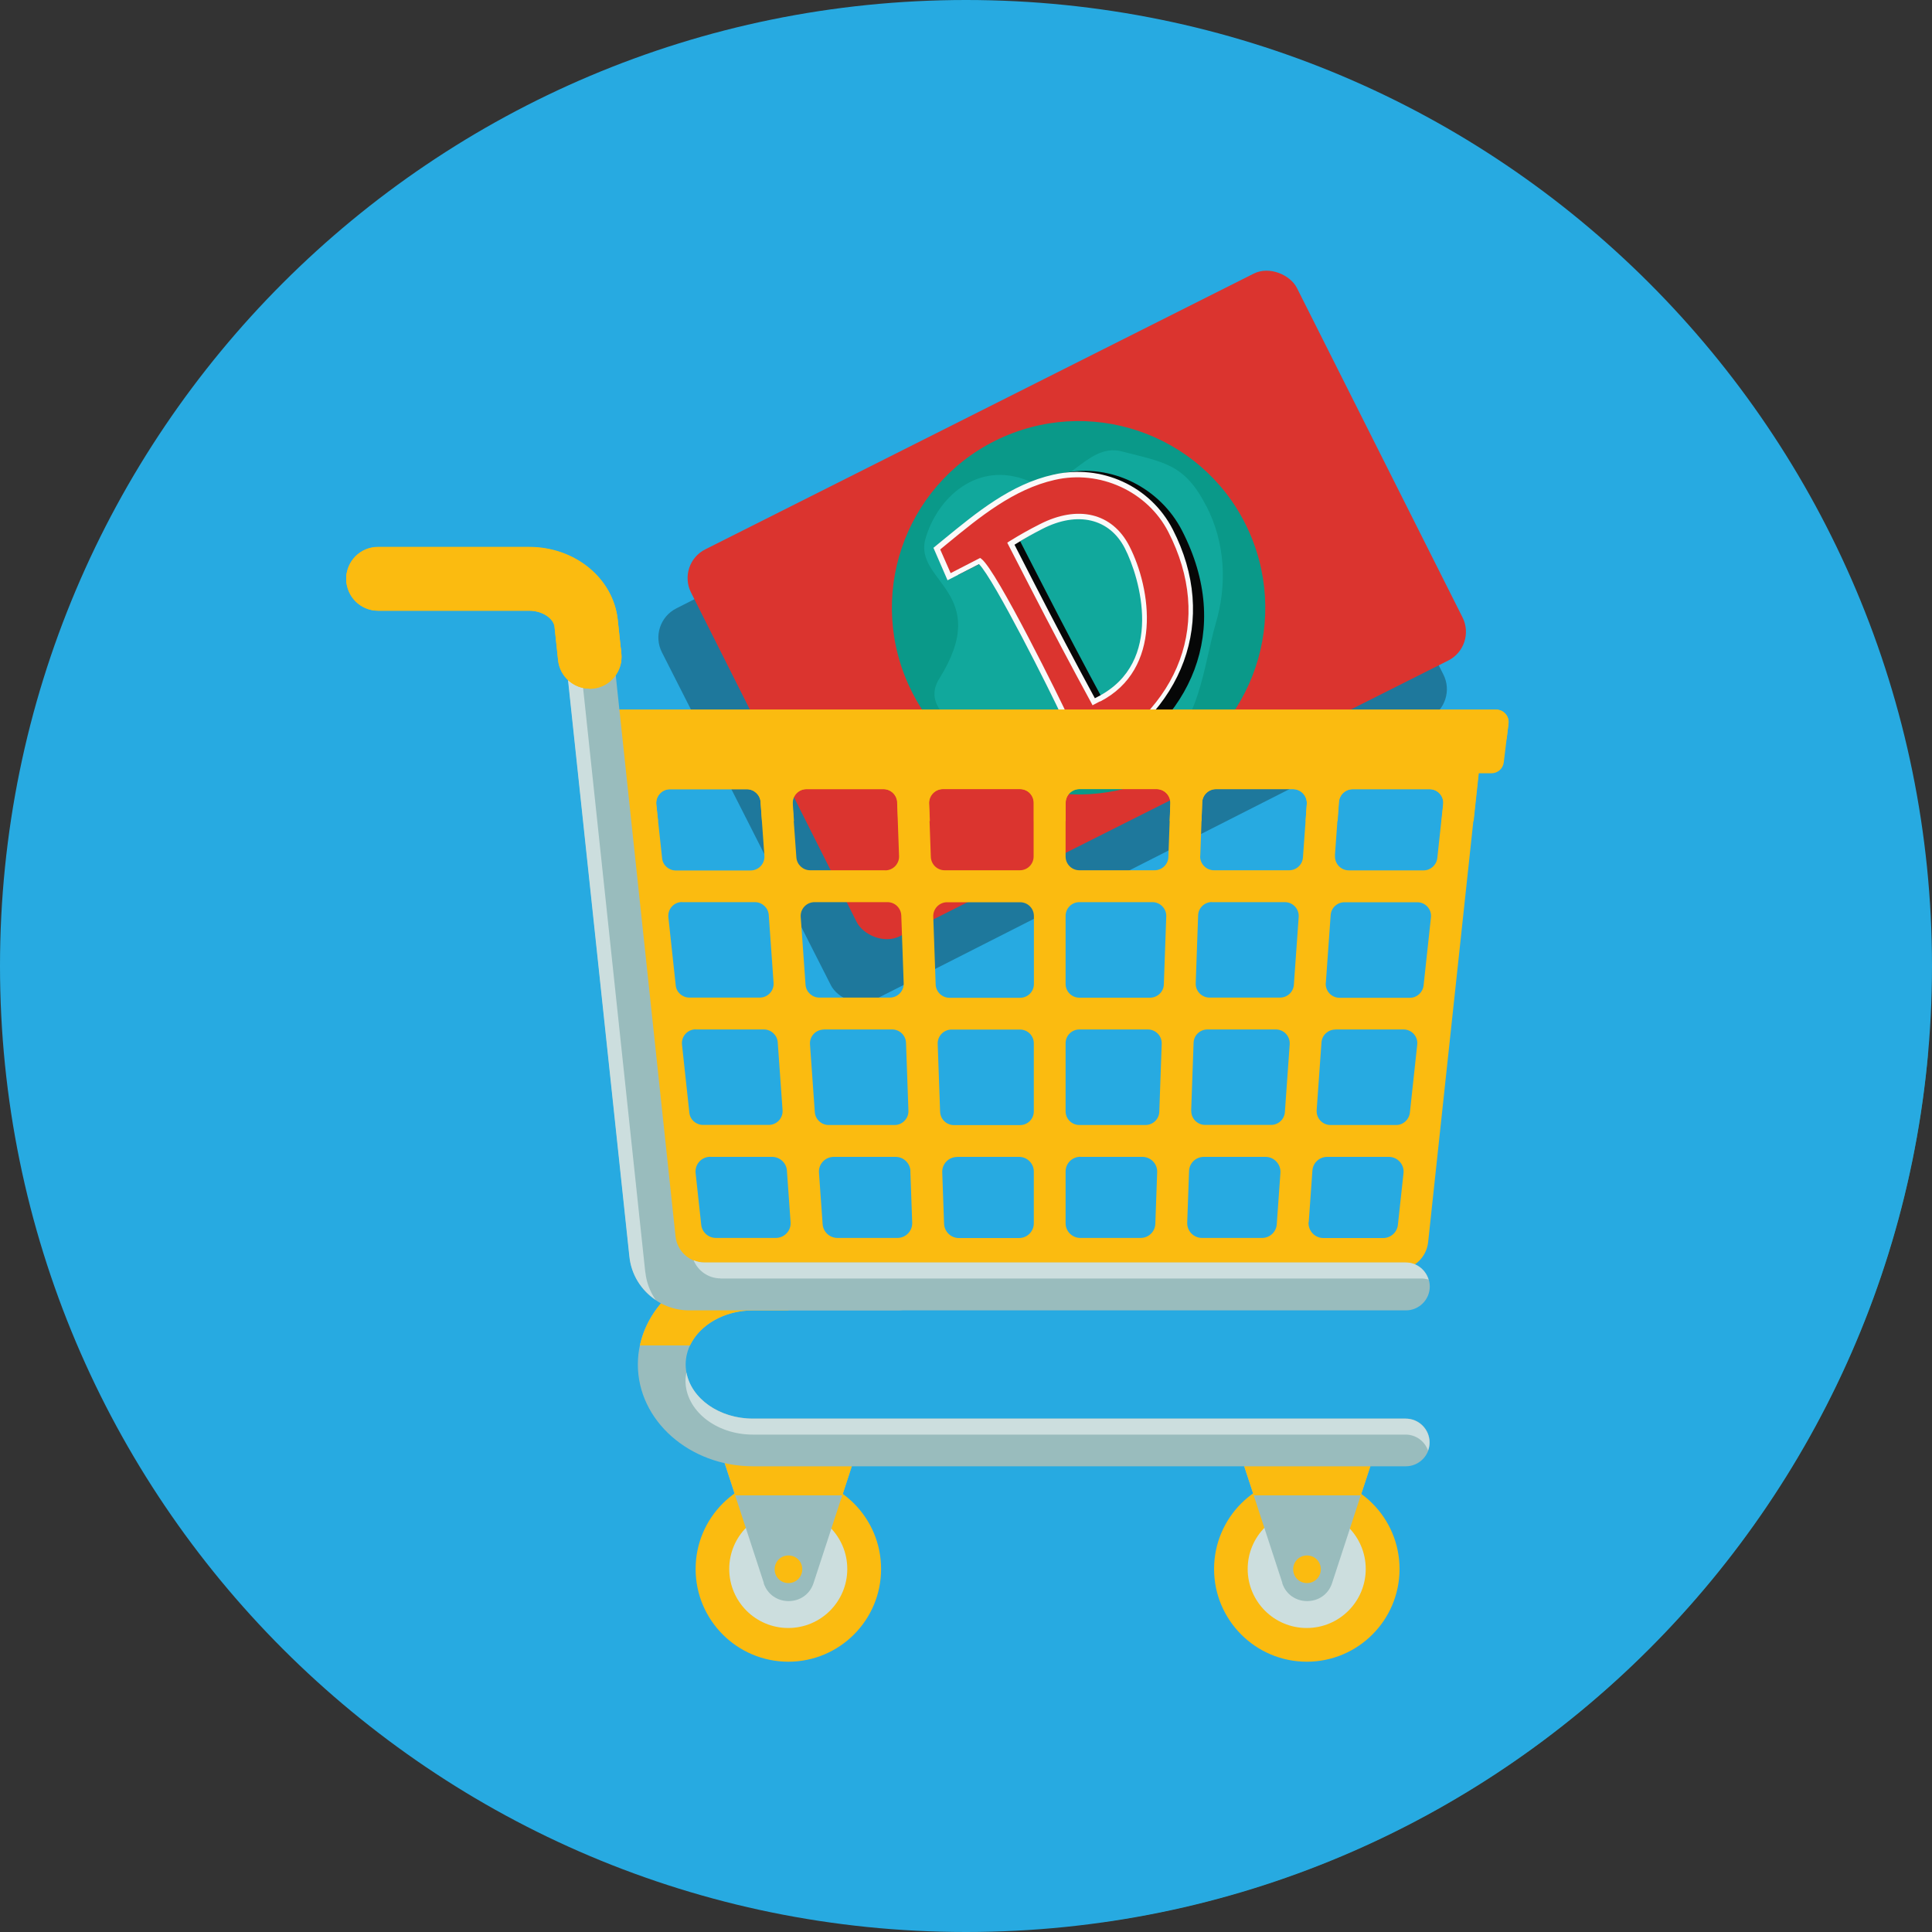 <?xml version="1.0" encoding="UTF-8"?><svg xmlns="http://www.w3.org/2000/svg" viewBox="0 0 200 200"><rect x="0" y="0" width="200" height="200" fill="#333333" stroke="none"/><g style="isolation:isolate;"><g id="OBJECTS"><path d="M123.63,33.86c-.78-1.19-2.35-1.61-3.62-.93l-49.13,26.45c-1.35.73-1.85,2.41-1.13,3.76l5.6,10.39h-11.94l-.34-3.16c.22-.32.38-.68.47-1.07h0c.03-.14.05-.28.06-.42,0-.16,0-.32,0-.49l-.06-.55h0l-.27-2.53c-.41-3.8-3.9-6.67-8.12-6.67h-13.81c-1.36,0-2.48.93-2.81,2.18h0c-.06.23-.1.48-.1.73s.04.49.1.73h0c.32,1.25,1.45,2.18,2.81,2.18h13.81c1.3,0,2.26.76,2.33,1.47l.33,3.07c.08.73.42,1.37.92,1.83l5.61,52.71c.04.39.13.77.25,1.13.03.09.07.18.11.27.1.27.22.53.37.78.05.08.09.15.14.23.17.26.36.5.57.73.04.04.08.08.11.12.4.4.85.74,1.35,1.01-.22.26-.43.53-.62.8-.02.04-.05.07-.08.11-.28.43-.53.88-.73,1.34-.02.03-.03.07-.04.11-.2.48-.37.98-.48,1.5h0c-.12.56-.19,1.14-.19,1.74,0,4.35,3.39,8,7.96,9.02l.91,2.79c-2.16,1.54-3.58,4.05-3.58,6.9,0,2.54,1.14,4.79,2.91,6.35h0l40.84,40.51c45.56-6.44,81.23-43.57,85.44-89.81L123.63,33.86ZM74.52,159.38s-.03,0-.04-.02c.01,0,.03,0,.04.02ZM77.25,160.45c.52.1,1.06.16,1.61.16-.55,0-1.09-.06-1.61-.16ZM75.79,160.02c.13.05.28.08.42.13-.14-.05-.28-.08-.42-.13Z" style="fill:#2e8c73;"/><polygon points="38.99 63.32 81.04 105.43 56.71 62.2 38.99 63.32" style="fill:#2e8c73;"/><rect x="74.05" y="43.82" width="61.35" height="39.17" rx="1.65" ry="1.65" transform="translate(-17.54 57.23) rotate(-28.3)" style="fill:#1e3237;"/><path d="M97.42,61.21c.04.07.11.03,0,0l.59-.05.07-.04c.07-.04.1-.14.06-.21l-1.25-7.94h0s-.04-.07-.11-.03h0c-.31.25-.61.51-.92.76h0c.62,3.3,1.45,7.3,1.45,7.3,0,.17.11.21.11.21Z" style="fill:#be9b6e;"/><path d="M101.55,60.32l.49-.08.07-.04.07-.04.03-.11-1.33-4.79c-.35-1.32-.75-2.71-1.1-3.85h0c-.28.15-.66.26-1,.45h0l-.07.04c1.08,3.33,2.56,8.39,2.56,8.39.11.03.21.06.28.03Z" style="fill:#be9b6e;"/><path d="M99.57,60.76l.49-.08.07-.04c.07-.04.1-.14.06-.21l-1.79-8.44h0s-.04-.07-.11-.03h0c-.34.19-.69.37-.93.59h0l1.99,7.98c-.03.28.08.31.22.24h0Z" style="fill:#be9b6e;"/><path d="M98.91,66.63c-.67-.08-1.55-.41-2-2.39-.12-.56-.8-5.78-1.39-10h0s-.04-.07-.11-.03h0c-1.9,1.91-3.19,4.47-3.6,7.17-.44,2.81.1,5.63,1.43,8.11,1.89,3.51,5.25,5.96,9.15,6.61h0l-1.68-8.24c-.23-.76-1.43-1.18-1.82-1.24h.02Z" style="fill:#be9b6e;"/><path d="M109.32,51.17c-2.97-1.06-6.19-1.11-9.06,0h0l-.07.04c1.41,3.94,3.72,10.7,3.91,11.39.44,1.98-.16,2.66-.78,3-.41.22-1.22,1.19-1.1,1.92h0l.04.07.05.42.28,1.18,1.86,7.25.04.07c2.24.04,4.46-.45,6.46-1.52,2.13-1.15,3.93-2.92,5.16-5.09l-.04-.07-1.41-1.64c-.47-.55-.73-.85-.73-.85h0c-.25-.13-.46-.02-.66.09-.28.15-.55.3-.94.06-.43-.3-1.04-.95-1.91-1.9-2.1-2.42-5.05-6.25-6.4-8.1-.29-.38-1.65-2.4-1.72-3.69-.02-.52.07-1.02.28-1.13h0c.14-.07.35,0,.57.23l11.55,12.87.19.34.04.07s.79.82,1.92,2.08h0c1.36-3.57,1.17-7.56-.65-10.93-1.49-2.93-3.97-5.06-6.87-6.16h0Z" style="fill:#be9b6e;"/><path d="M63.4,77.9l5.03,46.87h66.14c1.45,0,2.66-1.09,2.82-2.53l4.76-44.34s-78.75,0-78.75,0ZM69.15,91.15h6.66c.66,0,1.21.51,1.26,1.17l.44,6.21c.05.73-.53,1.35-1.26,1.35h-6.44c-.64,0-1.19-.49-1.25-1.13l-.67-6.21c-.08-.75.5-1.4,1.25-1.4h.01ZM101.32,104.06v6.21c0,.7-.56,1.26-1.26,1.26h-6.04c-.68,0-1.24-.54-1.26-1.22l-.22-6.21c-.03-.71.55-1.31,1.26-1.31h6.26c.7,0,1.26.56,1.26,1.26h0ZM92.34,98.67l-.22-6.21c-.03-.71.55-1.31,1.26-1.31h6.68c.7,0,1.26.56,1.26,1.26v6.21c0,.7-.56,1.26-1.26,1.26h-6.46c-.68,0-1.24-.54-1.26-1.22h0ZM105.49,102.79h6.26c.71,0,1.29.59,1.26,1.31l-.22,6.21c-.02.68-.58,1.22-1.26,1.22h-6.04c-.7,0-1.26-.56-1.26-1.26v-6.21c0-.7.56-1.26,1.26-1.26h0ZM104.23,98.62v-6.21c0-.7.56-1.26,1.26-1.26h6.68c.71,0,1.29.59,1.26,1.31l-.22,6.21c-.02.68-.58,1.22-1.26,1.22h-6.46c-.7,0-1.26-.56-1.26-1.26h0ZM117.61,91.15h6.67c.73,0,1.31.62,1.26,1.35l-.44,6.21c-.05.66-.6,1.17-1.26,1.17h-6.45c-.71,0-1.29-.59-1.26-1.31l.22-6.21c.02-.68.58-1.22,1.26-1.22h0ZM116.54,86.93l.18-4.9c.02-.68.58-1.22,1.26-1.22h7.04c.73,0,1.31.62,1.26,1.35l-.35,4.9c-.05.66-.6,1.17-1.26,1.17h-6.87c-.71,0-1.29-.59-1.26-1.31h0ZM112.37,88.23h-6.88c-.7,0-1.26-.56-1.26-1.26v-4.9c0-.7.56-1.26,1.26-1.26h7.05c.71,0,1.29.59,1.26,1.31l-.18,4.9c-.02.68-.58,1.22-1.26,1.22h0ZM100.05,88.23h-6.88c-.68,0-1.24-.54-1.26-1.22l-.18-4.9c-.03-.71.55-1.31,1.26-1.31h7.05c.7,0,1.26.56,1.26,1.26v4.9c0,.7-.56,1.26-1.26,1.26h0ZM87.74,88.23h-6.87c-.66,0-1.21-.51-1.26-1.17l-.35-4.9c-.05-.73.53-1.35,1.26-1.35h7.04c.68,0,1.24.54,1.26,1.22l.18,4.9c.03.71-.55,1.31-1.26,1.31h0ZM89.2,92.36l.22,6.21c.03.71-.55,1.31-1.26,1.31h-6.45c-.66,0-1.21-.51-1.26-1.17l-.44-6.21c-.05-.73.53-1.35,1.26-1.35h6.67c.68,0,1.24.54,1.26,1.22h0ZM70.4,102.79h6.24c.66,0,1.21.51,1.26,1.17l.44,6.21c.05.73-.53,1.35-1.26,1.35h-6.02c-.64,0-1.19-.49-1.25-1.13l-.67-6.21c-.08-.75.5-1.4,1.25-1.4h0ZM82.1,102.79h6.26c.68,0,1.24.54,1.26,1.22l.22,6.21c.03.71-.55,1.31-1.26,1.31h-6.03c-.66,0-1.21-.51-1.26-1.17l-.44-6.21c-.05-.73.53-1.35,1.26-1.35h-.01ZM90.03,115.74l.17,4.72c.03.76-.58,1.4-1.35,1.4h-5.49c-.71,0-1.3-.55-1.35-1.25l-.34-4.72c-.06-.78.56-1.45,1.35-1.45h5.66c.73,0,1.32.58,1.35,1.3ZM94.3,114.44h5.67c.75,0,1.35.6,1.35,1.35v4.72c0,.75-.6,1.35-1.35,1.35h-5.5c-.73,0-1.32-.58-1.35-1.3l-.17-4.72c-.03-.76.58-1.4,1.35-1.4ZM105.58,114.44h5.67c.76,0,1.38.63,1.35,1.4l-.17,4.72c-.03.73-.62,1.3-1.35,1.3h-5.5c-.75,0-1.35-.6-1.35-1.35v-4.72c0-.75.6-1.35,1.35-1.35ZM116.86,114.44h5.66c.78,0,1.4.67,1.35,1.45l-.34,4.72c-.05.71-.64,1.25-1.35,1.25h-5.49c-.76,0-1.38-.63-1.35-1.4l.17-4.72c.03-.73.62-1.3,1.35-1.3ZM115.71,110.22l.22-6.21c.02-.68.58-1.22,1.26-1.22h6.26c.73,0,1.31.62,1.26,1.35l-.44,6.21c-.05.66-.6,1.17-1.26,1.17h-6.03c-.71,0-1.29-.59-1.26-1.31h-.01ZM128.9,102.79h6.24c.75,0,1.33.65,1.25,1.4l-.67,6.21c-.07.64-.61,1.13-1.25,1.13h-6.02c-.73,0-1.31-.62-1.26-1.35l.44-6.21c.05-.66.6-1.17,1.26-1.17h0ZM128.03,98.53l.44-6.21c.05-.66.6-1.17,1.26-1.17h6.66c.75,0,1.33.65,1.25,1.4l-.67,6.21c-.07.64-.61,1.13-1.25,1.13h-6.44c-.73,0-1.31-.62-1.26-1.35h0ZM128.86,86.88l.35-4.9c.05-.66.6-1.17,1.26-1.17h7.03c.75,0,1.33.65,1.25,1.4l-.53,4.9c-.07.64-.61,1.13-1.25,1.13h-6.85c-.73,0-1.31-.62-1.26-1.35h0ZM76.33,81.99l.35,4.9c.05.73-.53,1.35-1.26,1.35h-6.85c-.64,0-1.19-.49-1.25-1.13l-.53-4.9c-.08-.75.5-1.4,1.25-1.4h7.03c.66,0,1.21.51,1.26,1.17h0ZM71.75,114.44h5.64c.71,0,1.3.55,1.35,1.25l.34,4.72c.06.78-.56,1.45-1.35,1.45h-5.48c-.69,0-1.27-.52-1.34-1.21l-.51-4.72c-.09-.8.54-1.49,1.34-1.49h.01ZM126.46,120.41l.34-4.72c.05-.71.64-1.25,1.35-1.25h5.64c.8,0,1.43.7,1.34,1.49l-.51,4.72c-.07.69-.65,1.21-1.34,1.21h-5.48c-.78,0-1.4-.66-1.35-1.45h.01Z" style="fill:#e30040;"/><path d="M66.95,83.73l-.16-1.52c-.08-.75.5-1.4,1.25-1.4h7.03c.66,0,1.21.51,1.26,1.17l.12,1.74h2.92l-.11-1.56c-.05-.73.53-1.35,1.26-1.35h7.04c.68,0,1.24.54,1.26,1.22l.06,1.7h2.91l-.06-1.61c-.03-.71.55-1.31,1.26-1.31h7.05c.7,0,1.26.56,1.26,1.26v1.65h2.91v-1.65c0-.7.56-1.26,1.26-1.26h7.05c.71,0,1.29.59,1.26,1.31l-.06,1.61h2.91l.06-1.7c.02-.68.58-1.22,1.26-1.22h7.04c.73,0,1.31.62,1.26,1.35l-.11,1.56h2.92l.12-1.74c.05-.66.6-1.17,1.26-1.17h7.03c.75,0,1.33.65,1.25,1.4l-.16,1.52h2.93l.63-5.82H63.4l.63,5.82h2.93-.01Z" style="fill:#9e0c26;"/><path d="M143.18,79.36H62.81l-1.46-5.82h82.25c.68,0,1.21.59,1.13,1.27l-.43,3.55c-.07.57-.55,1-1.13,1h0Z" style="fill:#e30040;"/><path d="M144.56,76.28l.18-1.47c.08-.68-.45-1.27-1.13-1.27H61.36v2.18h82.25c.42,0,.75.23.95.56Z" style="fill:#ee668c;"/><path d="M87.35,152.13c0,4.68-3.8,8.48-8.48,8.48s-8.48-3.8-8.48-8.48,3.8-8.48,8.48-8.48,8.48,3.8,8.48,8.48Z" style="fill:#4c8a8b;"/><circle cx="78.86" cy="152.13" r="5.4" style="fill:#ccdede;"/><path d="M76.63,153.41l-4.14-12.67h12.84l-4.14,12.67c-.72,2.21-3.85,2.21-4.57,0h0Z" style="fill:#99bcbd;"/><path d="M80.14,152.16c0,.7-.56,1.26-1.26,1.26s-1.26-.56-1.26-1.26.56-1.26,1.26-1.26,1.26.56,1.26,1.26Z" style="fill:#00585a;"/><polygon points="74.01 145.4 83.81 145.4 85.33 140.74 72.49 140.74 74.01 145.4" style="fill:#4c8a8b;"/><path d="M134.77,152.13c0,4.68-3.8,8.48-8.48,8.48s-8.48-3.8-8.48-8.48,3.8-8.48,8.48-8.48,8.48,3.8,8.48,8.48Z" style="fill:#4c8a8b;"/><circle cx="126.28" cy="152.13" r="5.4" style="fill:#ccdede;"/><path d="M124.05,153.41l-4.14-12.67h12.84l-4.14,12.67c-.72,2.21-3.85,2.21-4.57,0h.01Z" style="fill:#99bcbd;"/><path d="M127.57,152.16c0,.7-.56,1.26-1.26,1.26s-1.26-.56-1.26-1.26.56-1.26,1.26-1.26,1.26.56,1.26,1.26Z" style="fill:#00585a;"/><polygon points="121.44 145.4 131.23 145.4 132.76 140.74 119.91 140.74 121.44 145.4" style="fill:#4c8a8b;"/><path d="M135.34,142.74h-59.7c-5.81,0-10.54-4.18-10.54-9.31s4.73-9.31,10.54-9.31h13.25c1.21,0,2.18.98,2.18,2.18s-.98,2.18-2.18,2.18h-13.25c-3.4,0-6.17,2.22-6.17,4.95s2.77,4.95,6.17,4.95h59.7c1.21,0,2.18.98,2.18,2.18s-.98,2.18-2.18,2.18h0Z" style="fill:#99bcbd;"/><path d="M69.55,134.16c-.04.24-.09.48-.09.73,0,2.73,2.77,4.95,6.17,4.95h59.7c.95,0,1.75.61,2.05,1.46.08-.23.13-.47.13-.73,0-1.21-.98-2.18-2.18-2.18h-59.7c-3.09,0-5.64-1.84-6.08-4.22h0Z" style="fill:#ccdede;"/><path d="M69.88,131.69c.88-1.87,3.12-3.21,5.76-3.21h3.23v-4.37h-3.23c-5.14,0-9.42,3.27-10.35,7.58h4.59,0Z" style="fill:#4c8a8b;"/><path d="M135.34,128.48h-65.54c-2.82,0-5.18-2.13-5.46-4.93l-6.12-57.52c-.12-1.2.75-2.27,1.95-2.39,1.19-.13,2.27.75,2.39,1.95l5.98,56.12c.14,1.37,1.29,2.41,2.67,2.41h64.13c1.21,0,2.18.98,2.18,2.18s-.98,2.18-2.18,2.18Z" style="fill:#99bcbd;"/><path d="M72.66,125.57h64.13c.22,0,.43.04.63.1-.27-.9-1.09-1.56-2.08-1.56h-64.13c-.36,0-.7-.07-1.01-.2.41.98,1.36,1.66,2.47,1.66h-.01Z" style="fill:#ccdede;"/><path d="M65.79,125l-6.12-57.52c-.12-1.2.75-2.27,1.95-2.39.3-.03.58,0,.85.08-.3-.98-1.26-1.65-2.31-1.54-1.2.12-2.07,1.19-1.95,2.39l6.12,57.52c.17,1.67,1.09,3.1,2.4,3.98-.5-.73-.84-1.58-.94-2.52Z" style="fill:#ccdede;"/><path d="M60.7,71.62c-1.47,0-2.73-1.11-2.89-2.6l-.33-3.07c-.08-.71-1.03-1.47-2.33-1.47h-13.81c-1.61,0-2.91-1.3-2.91-2.91s1.3-2.91,2.91-2.91h13.81c4.22,0,7.71,2.87,8.12,6.67l.33,3.07c.17,1.6-.99,3.03-2.58,3.21-.11.01-.21.02-.31.02h-.01Z" style="fill:#e30040;"/><path d="M41.33,60.1h13.81c4.22,0,7.71,2.87,8.12,6.67l.27,2.53c.06-.29.09-.59.06-.91l-.33-3.07c-.41-3.8-3.9-6.67-8.12-6.67h-13.81c-1.61,0-2.91,1.3-2.91,2.91,0,.25.04.49.1.73.32-1.25,1.45-2.18,2.81-2.18h0Z" style="fill:#ee668c;"/><path d="M63.54,67.85c-.25,1.2-1.24,2.16-2.53,2.3-.11.01-.21.02-.31.02-1.47,0-2.73-1.11-2.89-2.6l-.33-3.07c-.08-.71-1.03-1.47-2.33-1.47h-13.81c-1.36,0-2.48-.93-2.81-2.18-.06.23-.1.48-.1.73,0,1.61,1.3,2.91,2.91,2.91h13.81c1.3,0,2.26.76,2.33,1.47l.33,3.07c.16,1.49,1.42,2.6,2.89,2.6.1,0,.21,0,.31-.02,1.6-.17,2.76-1.61,2.58-3.21l-.06-.55h0Z" style="fill:#9e0c26;"/><path d="M100,0h0C155.23,0,200,44.77,200,100h0c0,55.23-44.77,100-100,100h0C44.77,200,0,155.23,0,100h0C0,44.77,44.77,0,100,0Z" style="fill:#27aae1;"/><path d="M74.52,159.38s-.03,0-.04-.02c.01,0,.03,0,.04.02ZM77.25,160.45c.52.1,1.06.16,1.61.16-.55,0-1.09-.06-1.61-.16ZM75.79,160.02c.13.05.28.08.42.13-.14-.05-.28-.08-.42-.13Z" style="fill:#a33129;"/><rect x="73.42" y="45.96" width="71.1" height="45.41" rx="3.38" ry="3.38" transform="translate(-19.28 56.76) rotate(-26.91)" style="fill:#132f35; isolation:isolate; mix-blend-mode:multiply; opacity:.4;"/><rect x="76.37" y="40.22" width="70.2" height="44.83" rx="3.33" ry="3.33" transform="translate(-16.26 56.73) rotate(-26.69)" style="fill:#db342f;"/><path d="M129.36,55.17c4.27,9.78-.17,21.17-9.96,25.45-9.78,4.27-21.17-.17-25.45-9.96-4.27-9.78.17-21.17,9.96-25.45,9.78-4.27,21.17.17,25.45,9.96" style="fill:#0a9989;"/><path d="M124.87,52.38c-2.24-4.36-4.34-4.51-8.74-5.65-3.79-.99-5.78,4.66-9.67,3.05-5.3-2.18-9.48,1.8-10.66,6.01-1.24,4.43,7.02,5.54,1.42,14.49-2.69,4.31,6.49,7.48,11.07,8.53,3.66.83,8.03.64,11.65-1.22,4.2-2.16,4.68-8.84,5.91-13.04,1.16-3.92,1.04-8.27-.98-12.19" style="fill:#11a89c;"/><path d="M109.93,76.33l1.81-1.28c-.98-2.16-7.87-16.01-9.38-17.16l-3.18,1.63-1.35-3.04.84-.71c3.36-2.81,6.96-5.83,11.35-6.78,5.06-1.1,10.11,1.57,12.35,5.95,5.29,10.3.93,19.84-8.47,24.67-.23.12-1.08.52-1.63.62l-2.35-3.89h0v-.02s0,0,0,0ZM115.15,72.92c6.67-3.43,4.82-12.16,2.68-16.33-1.85-3.6-5.46-4.23-9.09-2.36-1.16.6-1.91,1.02-3.14,1.79l2.29,4.46c2.22,4.32,4.32,8.33,6.71,12.73l.55-.28h.01s0,0,0,0Z" style="fill:#060707;"/><path d="M108.57,75.7l1.79-1.27c-.93-2.05-7.48-15.26-8.95-16.36l-3.15,1.62-1.28-2.9.84-.69c3.35-2.75,6.94-5.71,11.29-6.7,5-1.15,9.92,1.34,12.06,5.52,5.05,9.83.6,19.07-8.75,23.86-.23.12-1.07.51-1.61.62l-2.25-3.69h.02s0-.02,0-.02ZM113.76,72.36c6.63-3.41,4.94-11.77,2.9-15.74-1.77-3.44-5.31-3.98-8.91-2.13-1.16.6-1.89,1.01-3.13,1.77l2.18,4.24c2.11,4.12,4.11,7.93,6.39,12.14l.55-.28h0s.01,0,.01,0Z" style="fill:#db342f;"/><path d="M112.54,79.03c-.25.13-1.1.52-1.69.64l-.19.03-2.48-4.08,1.82-1.29c-1.28-2.78-7.11-14.38-8.65-15.93l-3.26,1.67-1.46-3.36,1.06-.87c3.42-2.8,6.96-5.72,11.34-6.7,4.98-1.15,10.07,1.18,12.37,5.66,4.78,9.31,1.22,19.04-8.86,24.22h0v.02s0,0,0,0ZM110.95,79.09c.48-.12,1.11-.41,1.37-.54,9.95-5.1,13.33-14.33,8.62-23.49-2.15-4.19-7.1-6.46-11.76-5.38-4.25.96-7.75,3.83-11.11,6.59l-.74.61,1.08,2.45,3.05-1.57.13.09c1.59,1.19,8.33,14.9,9.04,16.46l.1.2-1.78,1.25,2,3.31h.01ZM113.88,72.6l-.78.41-.12-.23c-2.1-3.86-4.08-7.6-6.41-12.13l-2.3-4.47.21-.14c1.27-.78,2.01-1.19,3.15-1.77,3.96-2.03,7.51-1.17,9.27,2.24,2.29,4.46,3.49,12.78-3.03,16.12h.01s0-.01,0-.01ZM113.34,72.28l.31-.16c6.93-3.56,4.36-12.31,2.79-15.37s-4.87-3.88-8.53-2c-1.05.54-1.77.94-2.89,1.64l2.06,4.02c2.27,4.42,4.22,8.11,6.27,11.89,0,0,0-.01,0-.01Z" style="fill:#faf9f9;"/><path d="M64.1,78.4l5.69,53.05h74.86c1.64,0,3.01-1.23,3.19-2.86l5.39-50.19s-89.14,0-89.14,0ZM70.61,93.39h7.54c.75,0,1.37.58,1.43,1.32l.5,7.03c.06.83-.6,1.53-1.43,1.53h-7.29c-.72,0-1.35-.55-1.41-1.28l-.76-7.03c-.09-.85.57-1.58,1.41-1.58h.01ZM107.02,108.01v7.03c0,.79-.63,1.43-1.43,1.43h-6.84c-.77,0-1.4-.61-1.43-1.38l-.25-7.03c-.03-.8.62-1.48,1.43-1.48h7.09c.79,0,1.43.63,1.43,1.43h0ZM96.86,101.91l-.25-7.03c-.03-.8.62-1.48,1.43-1.48h7.56c.79,0,1.43.63,1.43,1.43v7.03c0,.79-.63,1.43-1.43,1.43h-7.31c-.77,0-1.4-.61-1.43-1.38h0ZM111.74,106.57h7.09c.8,0,1.46.67,1.43,1.48l-.25,7.03c-.02.77-.66,1.38-1.43,1.38h-6.84c-.79,0-1.43-.63-1.43-1.43v-7.03c0-.79.63-1.43,1.43-1.43h0ZM110.31,101.85v-7.03c0-.79.63-1.43,1.43-1.43h7.56c.8,0,1.46.67,1.43,1.48l-.25,7.03c-.02.77-.66,1.38-1.43,1.38h-7.31c-.79,0-1.43-.63-1.43-1.43h0ZM125.46,93.39h7.55c.83,0,1.48.7,1.43,1.53l-.5,7.03c-.06.75-.68,1.32-1.43,1.32h-7.3c-.8,0-1.46-.67-1.43-1.48l.25-7.03c.02-.77.66-1.38,1.43-1.38h0ZM124.25,88.62l.2-5.55c.02-.77.66-1.38,1.43-1.38h7.97c.83,0,1.48.7,1.43,1.53l-.4,5.55c-.06.75-.68,1.32-1.43,1.32h-7.78c-.8,0-1.46-.67-1.43-1.48h0ZM119.53,90.09h-7.79c-.79,0-1.43-.63-1.43-1.43v-5.55c0-.79.63-1.43,1.43-1.43h7.98c.8,0,1.46.67,1.43,1.48l-.2,5.55c-.02.77-.66,1.38-1.43,1.38h.01ZM105.58,90.09h-7.79c-.77,0-1.4-.61-1.43-1.38l-.2-5.55c-.03-.8.62-1.48,1.43-1.48h7.98c.79,0,1.43.63,1.43,1.43v5.55c0,.79-.63,1.43-1.43,1.43h.01ZM91.65,90.09h-7.78c-.75,0-1.37-.58-1.43-1.32l-.4-5.55c-.06-.83.6-1.53,1.43-1.53h7.97c.77,0,1.4.61,1.43,1.38l.2,5.55c.03.8-.62,1.48-1.43,1.48h0ZM93.3,94.76l.25,7.03c.03.8-.62,1.48-1.43,1.48h-7.3c-.75,0-1.37-.58-1.43-1.32l-.5-7.03c-.06-.83.6-1.53,1.43-1.53h7.55c.77,0,1.4.61,1.43,1.38h0ZM72.02,106.57h7.06c.75,0,1.37.58,1.43,1.32l.5,7.03c.06.83-.6,1.53-1.43,1.53h-6.81c-.72,0-1.35-.55-1.41-1.28l-.76-7.03c-.09-.85.57-1.58,1.41-1.58h.01ZM85.27,106.57h7.09c.77,0,1.4.61,1.43,1.38l.25,7.03c.03.8-.62,1.48-1.43,1.48h-6.83c-.75,0-1.37-.58-1.43-1.32l-.5-7.03c-.06-.83.6-1.53,1.43-1.53h-.01ZM94.24,121.23l.19,5.34c.03.86-.66,1.58-1.53,1.58h-6.21c-.8,0-1.47-.62-1.53-1.41l-.38-5.34c-.07-.88.63-1.64,1.53-1.64h6.41c.83,0,1.49.66,1.53,1.47ZM99.07,119.76h6.42c.85,0,1.53.68,1.53,1.53v5.34c0,.85-.68,1.53-1.53,1.53h-6.23c-.83,0-1.49-.66-1.53-1.47l-.19-5.34c-.03-.86.66-1.58,1.53-1.58ZM111.84,119.76h6.42c.86,0,1.56.71,1.53,1.58l-.19,5.34c-.03.83-.7,1.47-1.53,1.47h-6.23c-.85,0-1.53-.68-1.53-1.53v-5.34c0-.85.68-1.53,1.53-1.53ZM124.61,119.76h6.41c.88,0,1.58.76,1.53,1.64l-.38,5.34c-.06.8-.72,1.41-1.53,1.41h-6.21c-.86,0-1.56-.71-1.53-1.58l.19-5.34c.03-.83.7-1.47,1.53-1.47ZM123.31,114.98l.25-7.03c.02-.77.66-1.38,1.43-1.38h7.09c.83,0,1.48.7,1.43,1.53l-.5,7.03c-.06.75-.68,1.32-1.43,1.32h-6.83c-.8,0-1.46-.67-1.43-1.48h-.01ZM138.24,106.57h7.06c.85,0,1.51.74,1.41,1.58l-.76,7.03c-.08.72-.69,1.28-1.41,1.28h-6.81c-.83,0-1.48-.7-1.43-1.53l.5-7.03c.06-.75.68-1.32,1.43-1.32h.01ZM137.25,101.75l.5-7.03c.06-.75.68-1.32,1.43-1.32h7.54c.85,0,1.51.74,1.41,1.58l-.76,7.03c-.08.72-.69,1.28-1.41,1.28h-7.29c-.83,0-1.48-.7-1.43-1.53h.01ZM138.19,88.56l.4-5.55c.06-.75.68-1.32,1.43-1.32h7.96c.85,0,1.51.74,1.41,1.58l-.6,5.55c-.08.72-.69,1.28-1.41,1.28h-7.75c-.83,0-1.48-.7-1.43-1.53h0ZM78.73,83.03l.4,5.55c.06.83-.6,1.53-1.43,1.53h-7.75c-.72,0-1.35-.55-1.41-1.28l-.6-5.55c-.09-.85.57-1.58,1.41-1.58h7.96c.75,0,1.37.58,1.43,1.32h0ZM73.55,119.76h6.38c.8,0,1.47.62,1.53,1.41l.38,5.34c.07.88-.63,1.64-1.53,1.64h-6.2c-.78,0-1.44-.59-1.52-1.37l-.58-5.34c-.1-.91.61-1.69,1.52-1.69h.01ZM135.48,126.51l.38-5.34c.06-.8.72-1.41,1.53-1.41h6.38c.91,0,1.62.79,1.52,1.69l-.58,5.34c-.08.78-.74,1.37-1.52,1.37h-6.2c-.88,0-1.58-.75-1.53-1.64h.01Z" style="fill:#fbbb10;"/><path d="M68.12,85l-.18-1.72c-.09-.85.57-1.58,1.41-1.58h7.96c.75,0,1.37.58,1.43,1.32l.14,1.97h3.31l-.12-1.77c-.06-.83.6-1.53,1.43-1.53h7.97c.77,0,1.4.61,1.43,1.38l.07,1.92h3.29l-.07-1.82c-.03-.8.62-1.48,1.43-1.48h7.98c.79,0,1.43.63,1.43,1.43v1.87h3.29v-1.87c0-.79.63-1.43,1.43-1.43h7.98c.8,0,1.46.67,1.43,1.48l-.07,1.82h3.29l.07-1.92c.02-.77.66-1.38,1.43-1.38h7.97c.83,0,1.48.7,1.43,1.53l-.12,1.77h3.31l.14-1.97c.06-.75.68-1.32,1.43-1.32h7.96c.85,0,1.51.74,1.41,1.58l-.18,1.72h3.32l.71-6.59h-89.1l.71,6.59h3.32-.01Z" style="fill:#fbbb10;"/><path d="M154.4,80.05H63.43l-1.65-6.59h93.1c.77,0,1.37.67,1.28,1.44l-.49,4.02c-.08.65-.62,1.13-1.28,1.13h.01Z" style="fill:#fbbb10;"/><path d="M155.96,76.56l.2-1.66c.09-.77-.51-1.44-1.28-1.44H61.79v2.47h93.1c.48,0,.85.26,1.08.63Z" style="fill:#fbbb10;"/><path d="M91.21,162.42c0,5.3-4.3,9.6-9.6,9.6s-9.6-4.3-9.6-9.6,4.3-9.6,9.6-9.6,9.6,4.3,9.6,9.6Z" style="fill:#fbbb10;"/><circle cx="81.6" cy="162.42" r="6.11" style="fill:#ccdede;"/><path d="M79.07,163.87l-4.69-14.34h14.53l-4.69,14.34c-.81,2.5-4.36,2.5-5.17,0h.01Z" style="fill:#99bcbd;"/><path d="M83.05,162.45c0,.79-.63,1.43-1.43,1.43s-1.43-.63-1.43-1.43.63-1.43,1.43-1.43,1.43.63,1.43,1.43Z" style="fill:#fbbb10;"/><polygon points="76.11 154.8 87.2 154.8 88.92 149.52 74.39 149.52 76.11 154.8" style="fill:#fbbb10;"/><path d="M144.88,162.42c0,5.3-4.3,9.6-9.6,9.6s-9.6-4.3-9.6-9.6,4.3-9.6,9.6-9.6,9.6,4.3,9.6,9.6Z" style="fill:#fbbb10;"/><circle cx="135.27" cy="162.42" r="6.11" style="fill:#ccdede;"/><path d="M132.75,163.87l-4.69-14.34h14.53l-4.69,14.34c-.81,2.5-4.36,2.5-5.17,0h.01Z" style="fill:#99bcbd;"/><path d="M136.73,162.45c0,.79-.63,1.43-1.43,1.43s-1.43-.63-1.43-1.43.63-1.43,1.43-1.43,1.43.63,1.43,1.43Z" style="fill:#fbbb10;"/><polygon points="129.79 154.8 140.87 154.8 142.61 149.52 128.06 149.52 129.79 154.8" style="fill:#fbbb10;"/><path d="M145.53,151.79h-67.57c-6.58,0-11.93-4.73-11.93-10.54s5.35-10.54,11.93-10.54h15c1.37,0,2.47,1.11,2.47,2.47s-1.11,2.47-2.47,2.47h-15c-3.85,0-6.98,2.51-6.98,5.6s3.14,5.6,6.98,5.6h67.57c1.37,0,2.47,1.11,2.47,2.47s-1.11,2.47-2.47,2.47h0Z" style="fill:#99bcbd;"/><path d="M71.06,142.08c-.05.27-.1.54-.1.83,0,3.09,3.14,5.6,6.98,5.6h67.57c1.08,0,1.98.69,2.32,1.65.09-.26.15-.53.15-.83,0-1.37-1.11-2.47-2.47-2.47h-67.57c-3.5,0-6.38-2.08-6.88-4.78h0Z" style="fill:#ccdede;"/><path d="M71.43,139.28c1-2.12,3.53-3.63,6.52-3.63h3.66v-4.95h-3.66c-5.82,0-10.66,3.7-11.71,8.58h5.2,0Z" style="fill:#fbbb10;"/><path d="M145.53,135.65h-74.18c-3.19,0-5.86-2.41-6.18-5.58l-6.93-65.11c-.14-1.36.85-2.57,2.21-2.71,1.35-.15,2.57.85,2.71,2.21l6.77,63.52c.16,1.55,1.46,2.73,3.02,2.73h72.59c1.37,0,2.47,1.11,2.47,2.47s-1.11,2.47-2.47,2.47Z" style="fill:#99bcbd;"/><path d="M74.58,132.35h72.59c.25,0,.49.05.71.11-.31-1.02-1.23-1.77-2.35-1.77h-72.59c-.41,0-.79-.08-1.14-.23.46,1.11,1.54,1.88,2.8,1.88h-.01Z" style="fill:#ccdede;"/><path d="M66.8,131.71l-6.93-65.11c-.14-1.36.85-2.57,2.21-2.71.34-.03.66,0,.96.09-.34-1.11-1.43-1.87-2.61-1.74-1.36.14-2.34,1.35-2.21,2.71l6.93,65.11c.19,1.89,1.23,3.51,2.72,4.5-.57-.83-.95-1.79-1.06-2.85Z" style="fill:#ccdede;"/><path d="M61.04,71.29c-1.66,0-3.09-1.26-3.27-2.94l-.37-3.47c-.09-.8-1.17-1.66-2.64-1.66h-15.63c-1.82,0-3.29-1.47-3.29-3.29s1.47-3.29,3.29-3.29h15.63c4.78,0,8.73,3.25,9.19,7.55l.37,3.47c.19,1.81-1.12,3.43-2.92,3.63-.12.01-.24.02-.35.02h-.01Z" style="fill:#fbbb10;"/><path d="M39.12,58.25h15.63c4.78,0,8.73,3.25,9.19,7.55l.31,2.86c.07-.33.1-.67.07-1.03l-.37-3.47c-.46-4.3-4.41-7.55-9.19-7.55h-15.63c-1.82,0-3.29,1.47-3.29,3.29,0,.28.05.55.11.83.36-1.41,1.64-2.47,3.18-2.47h0Z" style="fill:#fbbb10;"/><path d="M64.26,67.02c-.28,1.36-1.4,2.44-2.86,2.6-.12.01-.24.02-.35.02-1.66,0-3.09-1.26-3.27-2.94l-.37-3.47c-.09-.8-1.17-1.66-2.64-1.66h-15.63c-1.54,0-2.81-1.05-3.18-2.47-.07.26-.11.54-.11.83,0,1.82,1.47,3.29,3.29,3.29h15.63c1.47,0,2.56.86,2.64,1.66l.37,3.47c.18,1.69,1.61,2.94,3.27,2.94.11,0,.24,0,.35-.02,1.81-.19,3.12-1.82,2.92-3.63l-.07-.62h.01Z" style="fill:#fbbb10;"/></g></g></svg>